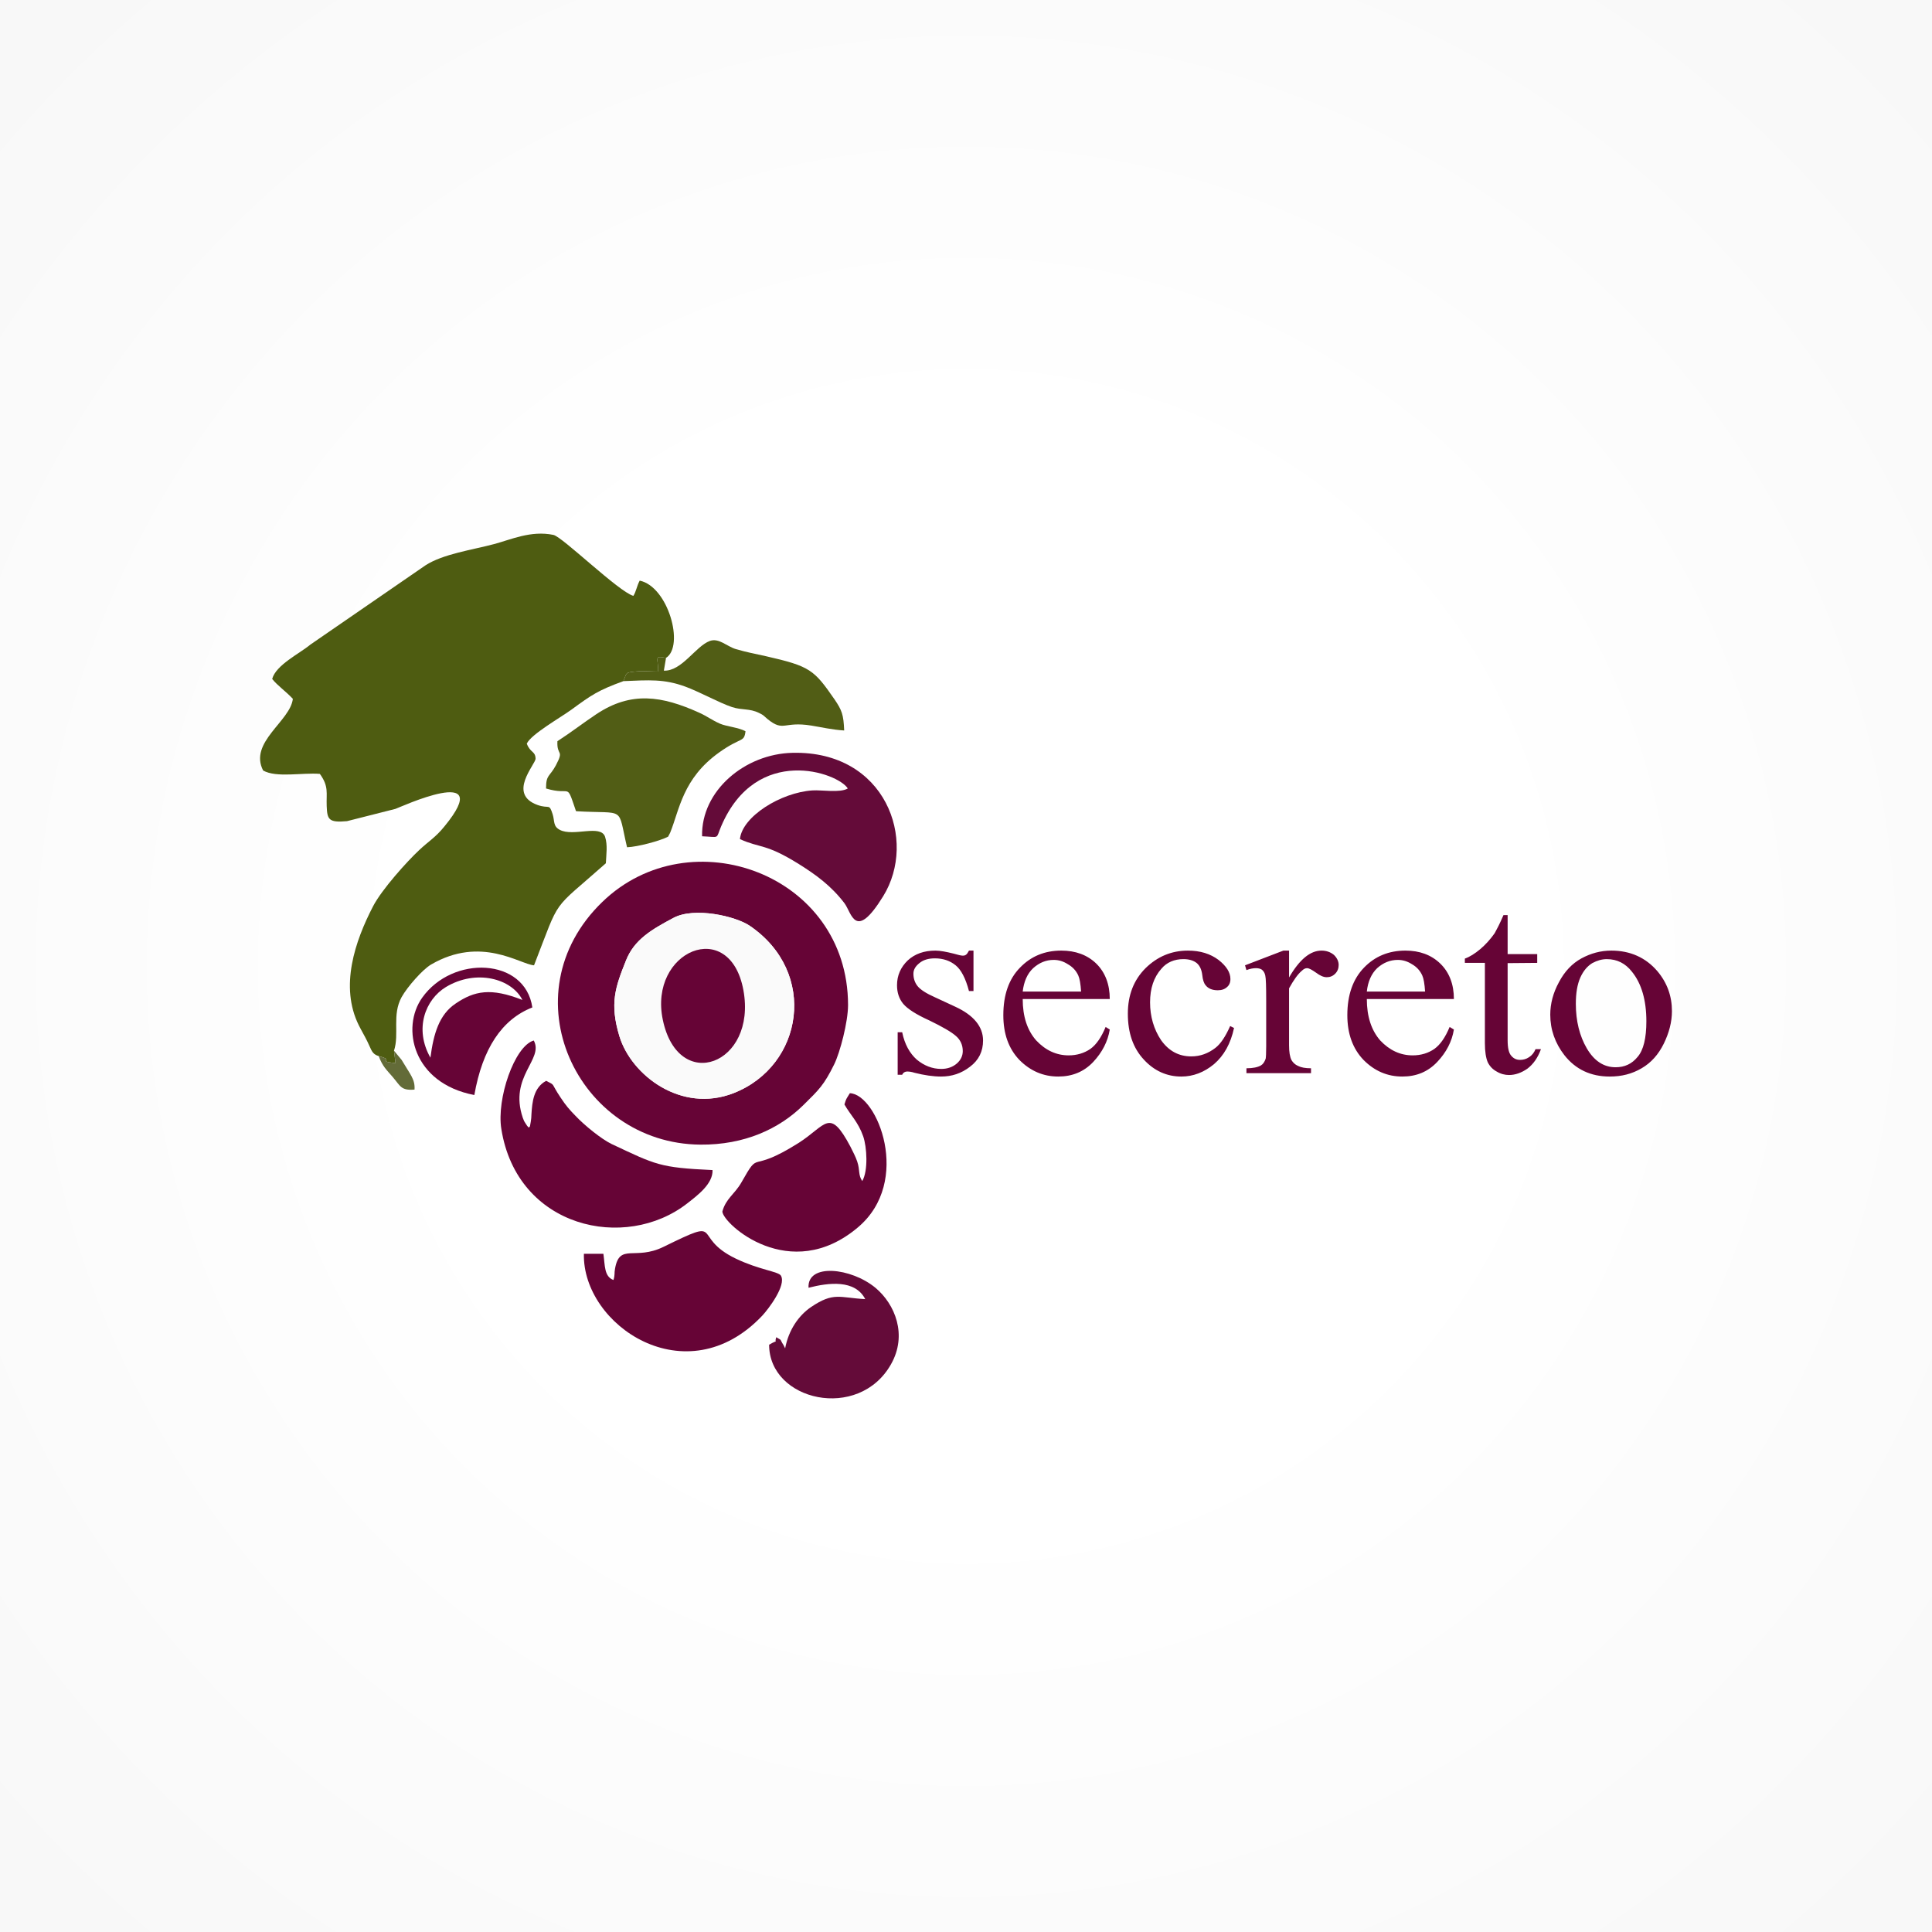 <?xml version="1.0" encoding="UTF-8"?>
<!DOCTYPE svg PUBLIC "-//W3C//DTD SVG 1.1//EN" "http://www.w3.org/Graphics/SVG/1.1/DTD/svg11.dtd">
<!-- Creator: CorelDRAW X8 -->
<svg xmlns="http://www.w3.org/2000/svg" xml:space="preserve" width="300px" height="300px" version="1.1" style="shape-rendering:geometricPrecision; text-rendering:geometricPrecision; image-rendering:optimizeQuality; fill-rule:evenodd; clip-rule:evenodd"
viewBox="0 0 299999 300000"
 xmlns:xlink="http://www.w3.org/1999/xlink"
 enable-background="new 0 0 309.822 190.134">
 <rect x="0" y="0" width="299999" height="300000" fill="#808080" stroke="none"/>
 <defs>
  <style type="text/css">
   <![CDATA[
    .fil1 {fill:#4E5C11}
    .fil4 {fill:#515D15}
    .fil6 {fill:#636B38}
    .fil5 {fill:#640B39}
    .fil2 {fill:#660436}
    .fil3 {fill:#FAFAFA}
    .fil0 {fill:url(#id0)}
   ]]>
  </style>
  <radialGradient id="id0" gradientUnits="userSpaceOnUse" gradientTransform="matrix(2.805 -0 -0 2.805 -270687 -270689)" cx="150000" cy="150000" r="150000" fx="150000" fy="150000">
   <stop offset="0" style="stop-opacity:1; stop-color:white"/>
   <stop offset="0.2" style="stop-opacity:1; stop-color:white"/>
   <stop offset="0.569" style="stop-opacity:1; stop-color:#F6F6F6"/>
   <stop offset="1" style="stop-opacity:1; stop-color:#E5E5E5"/>
  </radialGradient>
 </defs>
 <g id="Capa_x0020_1">
  <rect class="fil0" width="299999" height="300000"/>
  <g id="_1817046079984">
   <g>
    <path class="fil1" d="M58812 163997c2708,682 -521,742 2607,1082l-240 -1925c862,-2628 -341,-5537 1183,-8325 923,-1645 3290,-4313 4573,-5055 7763,-4533 13800,-40 15987,121 4233,-10872 2487,-8164 11153,-15847 60,-1364 301,-2808 -121,-4112 -681,-1985 -4933,41 -7039,-1082 -1063,-563 -763,-1344 -1104,-2428 -562,-1745 -501,-782 -2327,-1424 -4774,-1705 -301,-6339 -321,-7201 -40,-1204 -823,-882 -1364,-2327 663,-1464 5256,-4051 6981,-5316 3049,-2226 4052,-2948 8023,-4392 581,-1384 180,-1344 2246,-1524 723,-81 2307,40 3149,40 20,-2167 -722,-2487 1224,-2127 2888,-1845 341,-11072 -4092,-11995 -462,863 -542,1685 -983,2367 -2307,-662 -11032,-9187 -12416,-9468 -3510,-722 -6619,742 -9207,1425 -3370,903 -7923,1524 -10671,3310l-17852 12295c-1745,1445 -5336,3150 -5938,5336 803,1023 2146,1946 3210,3089 -381,3470 -6880,6760 -4613,11132 2065,1164 6057,301 8805,522 1425,1965 983,2968 1063,4995 80,2086 301,2608 3149,2347l7522 -1906c541,-161 15766,-7221 7622,2708 -1425,1765 -2427,2267 -3972,3731 -1826,1705 -5757,6058 -7121,8685 -2808,5416 -5215,12456 -2207,18494 462,923 863,1564 1344,2548 644,1283 644,1885 1747,2227l0 0z"/>
    <path class="fil2" d="M104566 142534c3229,-1745 9648,-281 11854,1223 10651,7241 8325,21724 -2487,25976 -8144,3189 -15907,-2768 -17752,-8826 -1545,-5115 -622,-7643 1002,-11715 1285,-3289 3993,-4853 7383,-6658l0 0zm27119 13519c-20,-20359 -24532,-29185 -38152,-16007 -14843,14343 -3891,37550 15225,37691 6840,60 12236,-2447 15966,-6118 2447,-2407 3210,-3110 4814,-6359 903,-1845 2147,-6579 2147,-9207l0 0z"/>
    <path class="fil3" d="M102921 158360c-2247,-10712 10411,-16068 12517,-4594 2105,11554 -10110,16108 -12517,4594l0 0zm1645 -15826c-3390,1805 -6098,3369 -7382,6659 -1625,4072 -2547,6599 -1002,11715 1845,6058 9608,12015 17752,8825 10812,-4252 13138,-18735 2487,-25975 -2207,-1505 -8626,-2969 -11855,-1224l0 0z"/>
    <path class="fil4" d="M86554 115094c-121,2386 1103,1203 -241,3751 -983,1825 -1525,1403 -1525,3590 3973,1204 3089,-1063 4554,3230 20,80 60,221 121,300 7842,462 6358,-943 7903,5597 1665,-60 5155,-1003 6378,-1645l321 -621c1445,-3551 1926,-8405 7603,-12457 3450,-2467 3871,-1484 4092,-3290 -1023,-581 -2948,-742 -3931,-1163 -1364,-602 -1906,-1103 -3270,-1725 -5777,-2608 -10551,-3370 -15966,240 -2109,1404 -3693,2668 -6039,4193l0 0z"/>
    <path class="fil2" d="M82120 175109c-261,-281 -261,-241 -562,-742 -200,-341 -161,-201 -381,-803 -2187,-6439 3310,-9046 1705,-11995 -3008,863 -5797,9087 -5034,13740 2446,15405 19256,19056 28864,11554 1565,-1224 4012,-3029 3932,-5175 -8265,-380 -8806,-822 -15686,-4052 -1545,-742 -4213,-2888 -5657,-4433 -862,-882 -1444,-1545 -2247,-2768 -1605,-2387 -722,-1825 -2247,-2608 -1965,1063 -2166,3289 -2286,5215 -20,481 -20,642 -101,1123 -220,1264 -39,463 -300,944l0 0z"/>
    <path class="fil5" d="M109019 129857c2848,120 2086,501 2969,-1565 5476,-12797 18153,-8304 19657,-5857 -1223,722 -4032,201 -5496,301 -4894,321 -10911,4051 -11252,7562 3189,1444 3931,622 9146,3871 2628,1645 5015,3370 7081,6078 1143,1524 1644,5998 6017,-1083 5356,-8666 402,-22606 -14081,-22265 -7382,160 -14202,5877 -14041,12958l0 0z"/>
    <path class="fil2" d="M90666 194686c-261,11092 15906,22084 27700,9607 923,-983 3791,-4733 2889,-6217 -382,-642 -3350,-883 -7021,-2648 -7100,-3430 -1444,-6599 -11192,-1825 -4433,2186 -6841,-642 -7543,3409 -140,723 21,883 -240,1746 -1464,-542 -1305,-2267 -1565,-4072l-3028 0z"/>
    <path class="fil2" d="M133229 190574c8445,-7141 2989,-20680 -1264,-20821 -602,984 -542,782 -842,1745 943,1666 2126,2708 2909,4935 581,1666 802,5335 -141,6961 -662,-963 -321,-1646 -782,-3029 -240,-722 -662,-1525 -1063,-2327 -3269,-6158 -3751,-3289 -8043,-562 -7964,5035 -5817,723 -8906,6178 -1003,1745 -2407,2488 -2929,4473 80,1885 10490,11393 21061,2447l0 0z"/>
    <path class="fil5" d="M121655 208848c-661,-1004 -100,-622 -1123,-1204 -381,1184 562,180 -1103,1163 0,8746 13901,11916 18916,3050 2607,-4574 622,-9347 -2388,-11874 -3791,-3149 -10631,-3872 -10410,-20 3129,-803 7222,-1304 8806,1765 -4032,-221 -4895,-1143 -8405,1223 -1946,1324 -3490,3570 -4032,6419l-261 -522z"/>
    <path class="fil4" d="M103422 102156c-1945,-361 -1203,-40 -1223,2126 -842,0 -2427,-120 -3149,-40 -2066,180 -1665,140 -2247,1524 3992,-161 6279,-361 9588,843 2106,761 5296,2527 7282,3189 1545,501 2708,180 4172,902 782,361 763,481 1344,963 2527,2046 2447,301 6780,1003 1745,280 3189,642 5115,762 -100,-2447 -341,-3129 -1504,-4834 -3190,-4614 -3792,-5135 -10651,-6700 -1826,-401 -2929,-602 -4673,-1103 -1404,-421 -2608,-1766 -4033,-1264 -2226,823 -4332,4715 -7140,4614l339 -1985z"/>
    <path class="fil2" d="M102921 158360c2407,11513 14623,6960 12517,-4594 -2106,-11473 -14764,-6117 -12517,4594l0 0z"/>
    <path class="fil6" d="M58812 163997c561,1564 1243,2167 2125,3189 1244,1444 1305,2187 3430,2006 101,-1605 -621,-2266 -2005,-4614l-1183 -1424 240 1926c-3128,-341 101,-401 -2607,-1083l0 0z"/>
    <path class="fil2" d="M151162 147609l0 6278 -702 0c-521,-1986 -1223,-3310 -2066,-3992 -863,-702 -1925,-1083 -3230,-1083 -1002,0 -1805,241 -2406,742 -622,501 -923,1023 -923,1645 0,742 221,1403 663,1945 441,542 1343,1124 2708,1726l3109 1443c2888,1324 4333,3110 4333,5256 0,1686 -663,3050 -2026,4072 -1344,1044 -2829,1525 -4493,1525 -1224,0 -2588,-201 -4112,-582 -482,-161 -884,-200 -1144,-200 -341,0 -622,160 -782,502l-702 -1 0 -6599 702 0c381,1885 1183,3289 2266,4252 1144,943 2407,1444 3812,1444 962,0 1784,-301 2406,-842 602,-521 923,-1183 923,-1925 0,-944 -361,-1746 -1063,-2347 -702,-622 -2047,-1404 -4112,-2407 -2086,-943 -3410,-1806 -4072,-2587 -641,-782 -963,-1745 -963,-2889 0,-1524 582,-2808 1665,-3851 1104,-1023 2548,-1524 4293,-1524 742,0 1665,181 2808,461 702,201 1183,322 1444,322 222,0 382,-41 522,-161 120,-80 261,-280 442,-621l700 0 0 -2zm7643 7522c0,2707 702,4853 2106,6438 1444,1524 3110,2308 5034,2308 1264,0 2407,-341 3371,-1004 922,-662 1704,-1805 2367,-3409l641 401c-301,1866 -1183,3550 -2568,5034 -1444,1525 -3249,2267 -5435,2267 -2307,0 -4333,-862 -6038,-2588 -1665,-1745 -2487,-4052 -2487,-6940 0,-3170 862,-5617 2587,-7381 1704,-1766 3831,-2648 6419,-2648 2186,0 4031,661 5435,2026 1384,1363 2087,3229 2087,5496l-13519 0zm0 -1164l9066 0c-80,-1203 -221,-2025 -441,-2507 -340,-743 -882,-1324 -1625,-1745 -702,-442 -1384,-662 -2187,-662 -1183,0 -2226,421 -3189,1284 -922,862 -1445,2105 -1624,3630l0 0zm32816 5656c-522,2428 -1565,4293 -3110,5617 -1524,1263 -3229,1926 -5074,1926 -2226,0 -4193,-862 -5818,-2628 -1665,-1785 -2487,-4132 -2487,-7141 0,-2888 923,-5235 2748,-7060 1845,-1806 4032,-2728 6579,-2728 1927,0 3491,500 4754,1444 1224,962 1846,1945 1846,2968 0,541 -181,962 -522,1243 -361,342 -842,502 -1444,502 -842,0 -1485,-260 -1885,-782 -261,-301 -442,-822 -522,-1605 -101,-802 -362,-1404 -842,-1825 -521,-421 -1224,-623 -2086,-623 -1404,0 -2587,501 -3410,1485 -1183,1324 -1765,3049 -1765,5235 0,2186 582,4173 1705,5856 1184,1666 2728,2528 4694,2528 1404,0 2627,-461 3751,-1324 802,-622 1545,-1725 2287,-3390l601 302zm8544 -12014l0 4172c1605,-2768 3269,-4172 5035,-4172 742,0 1384,221 1925,661 482,462 742,1003 742,1565 0,542 -180,1003 -542,1364 -380,381 -822,542 -1303,542 -522,0 -1044,-241 -1665,-703 -663,-460 -1084,-701 -1404,-701 -261,0 -522,120 -822,421 -622,521 -1264,1444 -1966,2708l0 8845c0,1023 120,1806 381,2307 221,361 542,702 1023,903 481,240 1123,360 2005,360l0 763 -10028 0 0 -762c1002,0 1764,-161 2246,-441 341,-201 562,-542 742,-1044 41,-200 80,-862 80,-1925l0 -7141c0,-2146 -40,-3430 -140,-3831 -80,-422 -260,-702 -521,-923 -221,-161 -562,-240 -923,-240 -421,0 -902,80 -1484,300l-221 -742 5957 -2286 883 0zm12075 7522c0,2707 702,4853 2087,6438 1444,1524 3109,2308 5034,2308 1283,0 2407,-341 3370,-1004 922,-662 1704,-1805 2367,-3409l662 401c-301,1866 -1183,3550 -2587,5034 -1444,1525 -3230,2267 -5416,2267 -2327,0 -4332,-862 -6037,-2588 -1666,-1745 -2507,-4052 -2507,-6940 0,-3170 882,-5617 2587,-7381 1705,-1766 3851,-2648 6439,-2648 2187,0 4011,661 5416,2026 1403,1363 2106,3229 2106,5496l-13521 0zm0 -1164l9047 0c-80,-1203 -221,-2025 -441,-2507 -341,-743 -864,-1324 -1606,-1745 -702,-442 -1403,-662 -2186,-662 -1184,0 -2246,421 -3210,1284 -902,862 -1443,2105 -1604,3630l0 0zm21864 -11874l0 6058 4594 0 0 1364 -4594 40 0 11955c0,1204 181,2026 582,2448 341,400 782,621 1344,621 481,0 962,-120 1404,-421 441,-280 782,-702 1002,-1244l842 0c-481,1324 -1183,2327 -2106,3029 -923,641 -1885,983 -2848,983 -642,0 -1304,-161 -1926,-542 -602,-321 -1083,-822 -1384,-1444 -280,-662 -441,-1645 -441,-2969l0 -12457 -3110 0 0 -662c782,-281 1565,-782 2408,-1485 822,-702 1564,-1524 2226,-2467 300,-541 782,-1444 1364,-2808l643 0 0 1zm16107 5516c2929,0 5336,1083 7141,3189 1524,1805 2266,3871 2266,6218 0,1666 -440,3350 -1263,5035 -842,1705 -1965,2968 -3450,3831 -1504,882 -3109,1284 -4955,1284 -2929,0 -5295,-1104 -7040,-3330 -1444,-1865 -2186,-3971 -2186,-6279 0,-1684 441,-3389 1343,-5034 882,-1685 2067,-2928 3511,-3711 1444,-782 2969,-1203 4633,-1203l0 0zm-702 1324c-742,0 -1484,201 -2266,622 -742,461 -1364,1163 -1846,2226 -481,1083 -702,2428 -702,4092 0,2668 582,4995 1705,6920 1143,1946 2628,2929 4473,2929 1404,0 2527,-522 3409,-1605 923,-1064 1365,-2929 1365,-5537 0,-3249 -742,-5856 -2247,-7702 -1002,-1284 -2306,-1945 -3891,-1945l0 0z"/>
    <path class="fil2" d="M82662 156435c-4734,1845 -7743,6398 -9007,13600 -9568,-1826 -11413,-10451 -8104,-15105 4715,-6660 15988,-6238 17111,1505l0 0zm-15826 7802c-2548,-4473 -803,-9026 2406,-10972 4714,-2828 10211,-1304 11875,2006 -4895,-1926 -7442,-1425 -10370,562 -2547,1704 -3430,4673 -3911,8404l0 0z"/>
   </g>
  </g>
 </g>
</svg>

